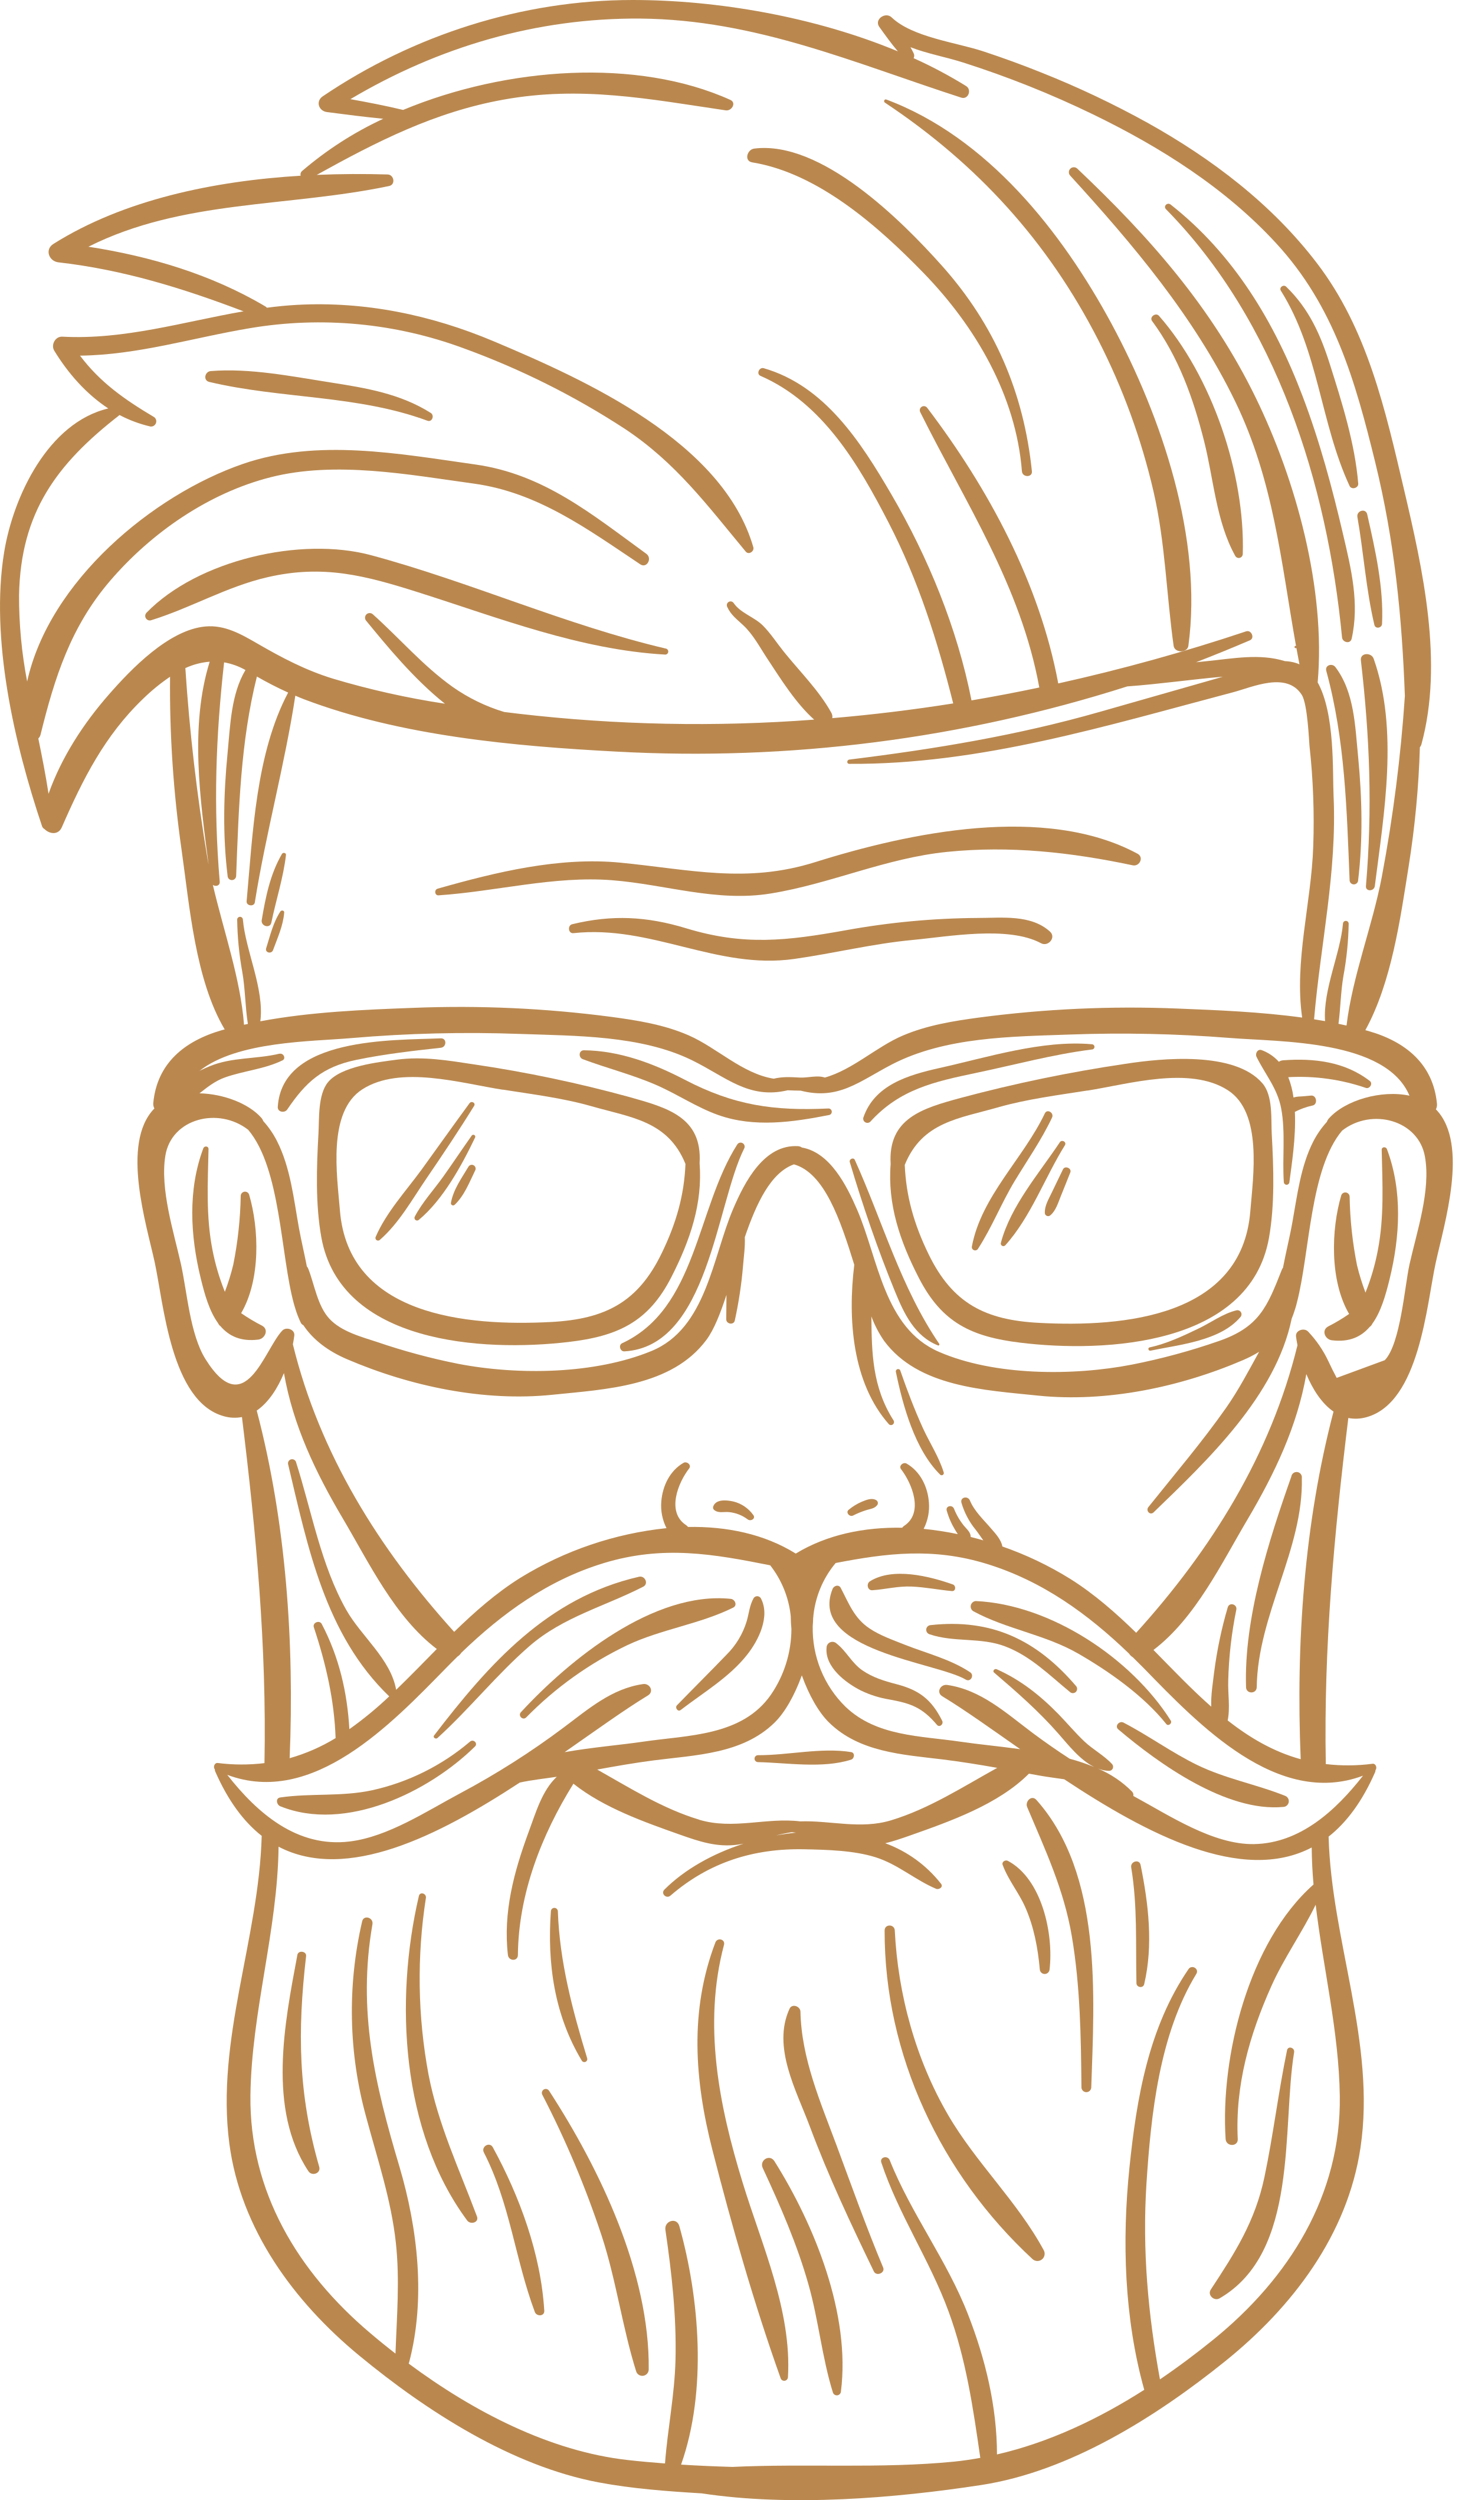 <?xml version="1.0" encoding="UTF-8"?> <svg xmlns="http://www.w3.org/2000/svg" width="59" height="100" viewBox="0 0 59 100" fill="none"> <path d="M15.872 42.384C15.151 42.482 13.637 42.641 13.113 43.294C12.713 43.792 12.771 44.753 12.739 45.331C12.663 46.678 12.614 48.157 12.853 49.487C13.617 53.742 19.311 54.078 22.737 53.676C24.709 53.446 25.933 52.878 26.847 51.095C27.619 49.589 28.107 48.122 27.984 46.523C28.096 44.689 26.701 44.308 25.195 43.884C23.142 43.319 21.056 42.881 18.949 42.571C17.904 42.413 16.929 42.245 15.872 42.384ZM20.111 43.582C21.283 43.767 22.526 43.92 23.663 44.247C25.246 44.7 26.719 44.829 27.419 46.556C27.367 47.806 27.053 48.922 26.468 50.125C25.524 52.077 24.222 52.76 22.048 52.876C18.648 53.055 13.936 52.624 13.597 48.416C13.484 47.018 13.087 44.472 14.495 43.569C16.014 42.594 18.451 43.329 20.111 43.586V43.582Z" fill="#BA884F"></path> <path d="M10.485 53.025C10.194 52.877 9.914 52.709 9.645 52.524C10.429 51.188 10.366 49.15 9.965 47.782C9.953 47.744 9.927 47.711 9.893 47.689C9.859 47.668 9.818 47.659 9.778 47.665C9.738 47.67 9.701 47.69 9.674 47.72C9.647 47.749 9.631 47.788 9.629 47.829C9.613 48.753 9.513 49.675 9.331 50.582C9.242 50.951 9.13 51.313 8.995 51.668L8.983 51.64C8.77 51.109 8.609 50.56 8.5 49.998C8.234 48.646 8.312 47.323 8.341 45.959C8.341 45.832 8.171 45.823 8.132 45.931C7.507 47.598 7.613 49.436 8.032 51.14C8.188 51.782 8.376 52.445 8.724 52.925C8.744 52.973 8.777 53.014 8.82 53.044C9.156 53.438 9.629 53.668 10.336 53.58C10.599 53.543 10.767 53.181 10.485 53.025Z" fill="#BA884F"></path> <path d="M57.456 44.391L57.435 44.372C57.472 44.301 57.487 44.221 57.478 44.142C57.326 42.562 56.228 41.665 54.744 41.24L54.614 41.204C55.663 39.292 56.008 36.771 56.346 34.652C56.597 33.075 56.748 31.483 56.795 29.887C56.825 29.852 56.846 29.811 56.858 29.767C57.745 26.508 56.916 22.79 56.16 19.576C55.41 16.39 54.7 13.172 52.675 10.523C50.874 8.164 48.474 6.346 45.899 4.91C44.539 4.158 43.134 3.491 41.69 2.916C40.909 2.601 40.115 2.312 39.316 2.049C38.236 1.695 36.493 1.488 35.665 0.695C35.419 0.46 34.956 0.776 35.172 1.076C35.419 1.419 35.65 1.744 35.915 2.054C32.592 0.67 28.682 -0.002 25.303 4.9049e-06C20.904 4.9049e-06 16.545 1.393 12.909 3.853C12.613 4.054 12.751 4.443 13.081 4.483C13.831 4.581 14.579 4.677 15.33 4.751C14.159 5.294 13.068 5.996 12.087 6.837C12.059 6.859 12.039 6.889 12.028 6.923C12.018 6.957 12.017 6.993 12.027 7.028C8.557 7.238 4.948 7.986 2.135 9.757C1.782 9.979 1.957 10.447 2.333 10.492C4.939 10.789 7.322 11.533 9.741 12.452C7.327 12.872 4.973 13.598 2.493 13.466C2.209 13.451 2.028 13.794 2.171 14.028C2.732 14.944 3.451 15.759 4.332 16.337C1.924 16.905 0.532 19.857 0.167 22.079C-0.402 25.543 0.58 29.77 1.682 33.046C1.7 33.096 1.735 33.137 1.781 33.161C1.979 33.362 2.332 33.409 2.472 33.09C3.312 31.168 4.183 29.427 5.726 27.947C6.058 27.623 6.418 27.329 6.802 27.068C6.78 29.392 6.936 31.714 7.266 34.014C7.581 36.229 7.811 39.195 8.988 41.174L8.867 41.206C7.383 41.637 6.285 42.523 6.132 44.109C6.123 44.188 6.139 44.268 6.176 44.339C6.17 44.346 6.161 44.351 6.155 44.357C4.838 45.748 5.853 48.95 6.186 50.478C6.545 52.125 6.832 56.058 8.951 56.644C9.187 56.713 9.436 56.724 9.678 56.678C10.246 61.311 10.669 65.838 10.579 70.52C9.959 70.595 9.331 70.594 8.71 70.515C8.577 70.499 8.518 70.681 8.593 70.769C8.591 70.797 8.596 70.824 8.607 70.849C9.124 72.03 9.754 72.868 10.468 73.429C10.357 77.56 8.627 81.579 9.174 85.74C9.624 89.161 11.761 92.065 14.366 94.214C17.061 96.439 20.464 98.634 23.947 99.289C25.293 99.542 26.687 99.645 28.071 99.728C31.617 100.267 35.781 99.926 39.254 99.393C42.797 98.848 46.254 96.658 49.003 94.446C51.69 92.284 53.904 89.385 54.42 85.897C55.042 81.705 53.256 77.624 53.144 73.46C53.858 72.898 54.488 72.062 55.005 70.88C55.015 70.855 55.02 70.828 55.019 70.801C55.094 70.712 55.035 70.529 54.901 70.546C54.281 70.627 53.653 70.632 53.032 70.558C52.944 65.877 53.367 61.351 53.933 56.716C54.175 56.763 54.424 56.751 54.661 56.683C56.784 56.096 57.065 52.174 57.427 50.516C57.756 48.991 58.771 45.78 57.456 44.391ZM4.35 27.785C3.338 28.94 2.46 30.288 1.942 31.749C1.829 31.014 1.685 30.279 1.533 29.539C1.579 29.493 1.611 29.435 1.625 29.372C2.189 27.086 2.832 25.069 4.394 23.243C6.048 21.31 8.346 19.718 10.826 19.088C13.421 18.429 16.341 18.983 18.952 19.343C21.516 19.693 23.511 21.169 25.61 22.571C25.872 22.747 26.102 22.333 25.854 22.151C23.665 20.562 21.749 18.963 19.005 18.577C15.966 18.149 12.694 17.528 9.715 18.556C6.112 19.799 1.97 23.24 1.086 27.259C0.867 26.121 0.758 24.964 0.762 23.805C0.825 20.497 2.266 18.556 4.778 16.604V16.598C5.169 16.804 5.585 16.959 6.015 17.059C6.061 17.065 6.107 17.056 6.146 17.033C6.185 17.01 6.216 16.975 6.234 16.933C6.252 16.891 6.256 16.844 6.245 16.8C6.233 16.756 6.208 16.716 6.173 16.688C4.979 15.979 4.003 15.293 3.201 14.225C5.522 14.197 7.703 13.51 9.997 13.126C12.867 12.642 15.813 12.919 18.542 13.929C20.812 14.754 22.979 15.837 25.001 17.157C27.04 18.511 28.298 20.22 29.83 22.063C29.948 22.207 30.181 22.053 30.133 21.887C28.914 17.668 23.423 15.201 19.758 13.655C17.251 12.598 14.602 12.045 11.875 12.194C11.473 12.216 11.073 12.256 10.675 12.309C10.658 12.288 10.638 12.271 10.615 12.257C8.447 10.972 6.014 10.252 3.536 9.868C7.294 7.979 11.491 8.294 15.566 7.44C15.833 7.383 15.762 6.986 15.505 6.978C14.589 6.951 13.637 6.954 12.67 6.995C15.069 5.664 17.394 4.476 20.14 3.985C23.25 3.424 25.965 3.962 29.032 4.414C29.265 4.449 29.473 4.109 29.21 3.994C25.49 2.315 20.28 2.67 16.125 4.397C15.428 4.23 14.725 4.094 14.016 3.966C17.542 1.873 21.469 0.712 25.612 0.743C30.23 0.782 34.156 2.518 38.45 3.905C38.73 3.995 38.882 3.59 38.645 3.442C37.97 3.025 37.269 2.652 36.545 2.327C36.561 2.296 36.569 2.262 36.569 2.228C36.569 2.193 36.561 2.159 36.545 2.129C36.505 2.045 36.462 1.967 36.419 1.888C37.092 2.149 37.833 2.279 38.526 2.5C40.306 3.068 42.043 3.761 43.724 4.576C46.413 5.881 49.009 7.515 51.047 9.731C53.37 12.25 54.211 15.24 55.007 18.484C55.785 21.655 56.078 24.668 56.195 27.837C56.032 30.265 55.723 32.681 55.272 35.072C54.896 37.05 54.101 39.025 53.861 41.019C53.756 40.995 53.651 40.973 53.539 40.95C53.623 40.32 53.628 39.669 53.737 39.035C53.865 38.343 53.936 37.641 53.947 36.936C53.944 36.908 53.931 36.882 53.91 36.862C53.889 36.843 53.862 36.833 53.833 36.833C53.805 36.833 53.777 36.843 53.756 36.862C53.735 36.882 53.722 36.908 53.719 36.936C53.621 38.127 52.916 39.584 53.002 40.842C52.856 40.817 52.711 40.792 52.563 40.769C52.819 37.771 53.482 34.877 53.343 31.84C53.299 30.87 53.407 28.551 52.707 27.295C53.034 23.558 51.843 19.212 50.227 15.902C48.465 12.287 45.982 9.481 43.089 6.742C43.051 6.707 43.002 6.688 42.95 6.689C42.898 6.69 42.849 6.711 42.813 6.747C42.776 6.783 42.755 6.832 42.754 6.884C42.753 6.936 42.772 6.986 42.807 7.023C45.326 9.782 47.751 12.655 49.398 16.036C50.953 19.23 51.242 22.479 51.841 25.839C51.841 25.839 51.834 25.833 51.827 25.833C51.814 25.833 51.803 25.837 51.794 25.846C51.785 25.855 51.781 25.867 51.781 25.879C51.781 25.891 51.785 25.903 51.794 25.912C51.803 25.92 51.814 25.925 51.827 25.925C51.837 25.925 51.847 25.921 51.855 25.913C51.894 26.133 51.936 26.352 51.978 26.573C51.931 26.55 51.882 26.532 51.832 26.516C51.691 26.473 51.545 26.449 51.397 26.444C50.376 26.129 49.333 26.339 48.201 26.452L47.843 26.488C48.567 26.208 49.285 25.915 49.997 25.61C50.201 25.522 50.056 25.182 49.846 25.252C47.379 26.077 44.87 26.772 42.33 27.336C41.582 23.327 39.539 19.54 37.09 16.314C37.066 16.28 37.031 16.257 36.99 16.248C36.95 16.239 36.908 16.246 36.872 16.267C36.837 16.288 36.81 16.321 36.798 16.361C36.786 16.4 36.789 16.443 36.807 16.48C38.626 20.131 40.83 23.427 41.572 27.498C40.672 27.688 39.768 27.86 38.86 28.014C38.289 25.125 37.127 22.292 35.647 19.76C34.427 17.672 32.99 15.431 30.549 14.727C30.371 14.676 30.241 14.956 30.419 15.033C32.91 16.118 34.342 18.577 35.54 20.897C36.737 23.217 37.495 25.621 38.128 28.135C36.524 28.389 34.912 28.586 33.292 28.724C33.305 28.646 33.289 28.567 33.248 28.499C32.758 27.614 31.978 26.846 31.345 26.057C31.073 25.717 30.827 25.336 30.522 25.027C30.178 24.678 29.62 24.526 29.346 24.119C29.324 24.088 29.292 24.066 29.255 24.058C29.218 24.05 29.179 24.056 29.147 24.075C29.114 24.094 29.09 24.125 29.079 24.161C29.068 24.197 29.071 24.236 29.087 24.27C29.238 24.605 29.475 24.766 29.735 25.013C30.135 25.39 30.393 25.892 30.696 26.349C31.233 27.162 31.826 28.121 32.566 28.783C28.614 29.083 24.642 29.002 20.705 28.543L20.166 28.477C19.432 28.256 18.739 27.919 18.112 27.479C16.929 26.639 15.985 25.53 14.912 24.569C14.876 24.537 14.83 24.52 14.782 24.521C14.735 24.522 14.689 24.542 14.655 24.575C14.622 24.609 14.602 24.654 14.601 24.702C14.6 24.75 14.617 24.796 14.649 24.831C15.455 25.811 16.546 27.152 17.798 28.147C16.282 27.917 14.783 27.582 13.314 27.143C12.215 26.804 11.283 26.312 10.299 25.743C9.652 25.369 8.992 24.985 8.211 25.058C6.753 25.192 5.246 26.759 4.35 27.785ZM8.348 34.608C8.333 34.528 8.317 34.448 8.304 34.37C7.879 31.837 7.582 29.284 7.414 26.722C7.721 26.58 8.051 26.493 8.388 26.466C7.588 29.03 8.001 31.967 8.348 34.616V34.608ZM8.516 35.396C8.626 35.471 8.803 35.431 8.789 35.263C8.533 32.243 8.63 29.483 8.964 26.492C9.264 26.545 9.553 26.649 9.818 26.799C9.243 27.769 9.212 28.995 9.104 30.109C8.944 31.752 8.904 33.389 9.104 35.03C9.104 35.075 9.122 35.119 9.154 35.151C9.186 35.183 9.229 35.201 9.275 35.201C9.32 35.201 9.364 35.183 9.396 35.151C9.428 35.119 9.446 35.075 9.446 35.03C9.551 32.335 9.621 29.677 10.276 27.06C10.682 27.294 11.099 27.508 11.526 27.701C10.232 30.14 10.11 33.357 9.865 36.048C9.848 36.234 10.164 36.279 10.193 36.092C10.635 33.323 11.393 30.581 11.813 27.825C11.929 27.874 12.045 27.925 12.164 27.97C16.039 29.439 20.548 29.845 24.661 30.062C31.573 30.44 38.496 29.557 45.092 27.454C46.361 27.363 47.639 27.177 48.912 27.066L48.785 27.105C47.191 27.56 45.598 28.015 44.005 28.469C40.704 29.414 37.377 29.962 33.973 30.381C33.868 30.395 33.859 30.552 33.973 30.552C39.221 30.586 44.289 29.016 49.322 27.689C50.09 27.487 51.468 26.842 52.072 27.794C52.306 28.162 52.362 29.675 52.379 29.826C52.527 31.166 52.577 32.516 52.529 33.864C52.452 36.131 51.764 38.444 52.086 40.7C50.414 40.471 48.689 40.402 47.071 40.338C44.429 40.232 41.782 40.353 39.161 40.699C38.122 40.839 37.082 41.007 36.112 41.42C35.052 41.872 34.111 42.785 32.994 43.1C32.692 42.995 32.316 43.116 31.997 43.1C31.61 43.078 31.293 43.062 30.948 43.145C29.697 42.944 28.691 41.915 27.553 41.414C26.57 40.983 25.507 40.814 24.451 40.672C21.83 40.327 19.184 40.206 16.543 40.311C14.567 40.385 12.42 40.47 10.413 40.849C10.581 39.554 9.818 38.015 9.715 36.773C9.712 36.745 9.699 36.719 9.678 36.7C9.657 36.681 9.629 36.67 9.601 36.67C9.572 36.67 9.545 36.681 9.524 36.7C9.503 36.719 9.489 36.745 9.487 36.773C9.497 37.478 9.565 38.18 9.691 38.873C9.812 39.561 9.806 40.271 9.915 40.954L9.761 40.988C9.619 39.147 8.947 37.246 8.516 35.401V35.396ZM11.181 42.144C10.244 42.37 9.292 42.274 8.384 42.648C8.26 42.7 8.123 42.761 7.983 42.829C9.496 41.639 12.452 41.661 14.064 41.52C16.301 41.328 18.547 41.273 20.79 41.354C23.021 41.434 25.632 41.405 27.675 42.404C29.049 43.076 29.939 43.978 31.51 43.608C31.684 43.616 31.858 43.622 32.027 43.623C33.543 44.011 34.364 43.256 35.678 42.573C37.818 41.467 40.454 41.463 42.816 41.378C44.941 41.301 47.069 41.347 49.189 41.515C51.224 41.678 55.433 41.577 56.379 43.824C55.248 43.583 53.805 44.008 53.158 44.732C53.12 44.772 53.092 44.82 53.075 44.872C52.86 45.108 52.677 45.372 52.531 45.656C52.029 46.642 51.894 47.785 51.7 48.859C51.595 49.462 51.437 50.082 51.319 50.707C51.302 50.728 51.288 50.751 51.277 50.776C50.689 52.271 50.37 53.078 48.757 53.637C47.62 54.033 46.456 54.349 45.275 54.581C42.935 55.036 39.775 55.039 37.548 54.066C35.355 53.109 35.134 50.347 34.283 48.38C33.864 47.409 33.196 46.094 32.079 45.899C32.031 45.865 31.973 45.846 31.914 45.843C30.563 45.769 29.791 47.268 29.328 48.349C28.497 50.288 28.257 53.131 26.063 54.035C23.788 54.973 20.716 55.008 18.337 54.551C17.234 54.332 16.147 54.04 15.083 53.676C14.445 53.467 13.645 53.257 13.171 52.741C12.698 52.226 12.574 51.362 12.331 50.747C12.318 50.713 12.298 50.682 12.274 50.654C12.174 50.14 12.052 49.629 11.959 49.125C11.749 47.959 11.62 46.697 11.074 45.627C10.928 45.342 10.746 45.078 10.531 44.841C10.513 44.79 10.484 44.742 10.447 44.702C9.94 44.135 8.937 43.752 7.98 43.73C8.295 43.482 8.61 43.231 8.999 43.094C9.758 42.826 10.565 42.767 11.295 42.414C11.453 42.345 11.341 42.109 11.181 42.148V42.144ZM10.27 56.419C10.745 56.092 11.11 55.521 11.358 54.919C11.723 57.004 12.611 58.871 13.711 60.732C14.76 62.502 15.786 64.675 17.472 65.955C16.927 66.507 16.392 67.062 15.846 67.587C15.628 66.355 14.457 65.46 13.851 64.392C12.835 62.597 12.46 60.416 11.836 58.465C11.82 58.428 11.792 58.398 11.756 58.381C11.72 58.364 11.679 58.36 11.64 58.371C11.602 58.381 11.569 58.406 11.547 58.439C11.525 58.472 11.516 58.513 11.521 58.552C12.312 61.877 13.003 65.385 15.569 67.85C15.069 68.325 14.537 68.763 13.975 69.162C13.89 67.693 13.565 66.279 12.87 64.956C12.779 64.783 12.488 64.902 12.555 65.091C13.034 66.535 13.373 67.997 13.424 69.52C12.851 69.87 12.232 70.14 11.586 70.323C11.775 65.717 11.448 60.895 10.27 56.422V56.419ZM9.094 70.99C12.51 72.272 15.664 68.941 17.842 66.717C17.994 66.56 18.148 66.408 18.302 66.256C18.363 66.219 18.414 66.168 18.451 66.107C20.096 64.522 21.915 63.201 24.145 62.521C26.528 61.795 28.534 62.156 30.808 62.608C31.268 63.195 31.553 63.901 31.63 64.642C31.63 64.812 31.64 64.985 31.657 65.159C31.653 66.094 31.369 67.006 30.841 67.778C29.687 69.448 27.519 69.397 25.734 69.661C24.837 69.793 23.704 69.885 22.585 70.081C23.844 69.205 24.983 68.38 25.917 67.814C26.176 67.657 25.992 67.32 25.725 67.358C24.466 67.538 23.536 68.357 22.542 69.099C21.235 70.079 19.855 70.956 18.413 71.724C17.066 72.441 15.52 73.468 13.99 73.654C11.893 73.912 10.301 72.532 9.094 70.993V70.99ZM27.968 72.782C26.511 72.344 25.211 71.522 23.889 70.777C24.641 70.64 25.393 70.508 26.154 70.41C27.833 70.194 29.701 70.156 30.982 68.9C31.396 68.496 31.787 67.804 32.073 67.01C32.358 67.805 32.751 68.497 33.166 68.9C34.374 70.082 36.098 70.178 37.685 70.37C38.426 70.461 39.155 70.579 39.89 70.709C38.508 71.473 37.16 72.349 35.641 72.808C34.417 73.178 33.226 72.808 32.009 72.85C30.648 72.685 29.33 73.193 27.968 72.785V72.782ZM31.852 73.3C31.582 73.327 31.314 73.364 31.047 73.412C31.255 73.358 31.465 73.314 31.677 73.282C31.732 73.29 31.79 73.296 31.849 73.303L31.852 73.3ZM53.592 83.836C53.65 87.796 51.561 91.113 48.561 93.556C47.871 94.116 47.148 94.659 46.398 95.169C45.924 92.565 45.688 90.013 45.858 87.347C46.037 84.573 46.374 81.371 47.853 78.95C47.978 78.74 47.666 78.567 47.538 78.763C45.942 81.098 45.465 83.917 45.179 86.687C44.876 89.626 44.969 92.721 45.77 95.586C43.945 96.751 41.962 97.692 39.879 98.171C39.879 96.265 39.414 94.347 38.725 92.582C37.885 90.412 36.45 88.557 35.589 86.401C35.507 86.198 35.18 86.276 35.252 86.494C35.943 88.576 37.19 90.397 37.944 92.456C38.644 94.365 38.925 96.317 39.212 98.308C38.86 98.371 38.506 98.425 38.15 98.46C35.211 98.748 32.234 98.53 29.296 98.67C28.612 98.65 27.932 98.621 27.243 98.578C28.284 95.638 27.989 91.942 27.172 89.034C27.067 88.668 26.563 88.83 26.616 89.188C26.869 90.921 27.062 92.63 27.02 94.383C26.987 95.781 26.705 97.147 26.6 98.532C26.107 98.495 25.615 98.451 25.122 98.396C21.998 98.05 18.929 96.453 16.348 94.538C16.353 94.525 16.358 94.512 16.362 94.499C17.033 91.963 16.714 89.145 15.975 86.652C14.993 83.351 14.295 80.432 14.898 76.963C14.944 76.696 14.549 76.576 14.486 76.849C13.886 79.435 13.943 82.129 14.65 84.687C15.099 86.367 15.645 87.967 15.835 89.71C15.996 91.193 15.872 92.656 15.819 94.137C15.473 93.869 15.136 93.596 14.812 93.32C11.926 90.879 9.97 87.667 10.017 83.804C10.062 80.445 11.103 77.222 11.143 73.863C13.865 75.287 17.535 73.429 20.792 71.297C21.277 71.192 21.776 71.141 22.271 71.066C21.682 71.618 21.431 72.502 21.147 73.27C20.56 74.862 20.119 76.489 20.317 78.195C20.346 78.443 20.714 78.458 20.716 78.195C20.738 75.754 21.661 73.391 22.937 71.343C24.154 72.312 25.808 72.889 27.217 73.388C27.975 73.656 28.686 73.894 29.506 73.782C29.586 73.77 29.665 73.758 29.742 73.743C28.499 74.144 27.375 74.779 26.577 75.578C26.418 75.736 26.653 75.963 26.818 75.82C28.362 74.486 30.139 73.925 32.171 73.966C33.089 73.985 34.154 74.011 35.028 74.287C35.919 74.569 36.594 75.186 37.442 75.546C37.556 75.596 37.743 75.478 37.642 75.347C37.064 74.609 36.291 74.047 35.411 73.725C35.739 73.644 36.064 73.534 36.393 73.418C37.996 72.851 39.926 72.177 41.157 70.942L41.625 71.026C41.94 71.08 42.255 71.121 42.569 71.166C45.889 73.364 49.677 75.354 52.468 73.895C52.473 74.392 52.497 74.887 52.541 75.379C52.541 75.379 52.533 75.379 52.529 75.386C49.953 77.673 48.81 82.251 49.025 85.558C49.045 85.867 49.525 85.873 49.51 85.558C49.405 83.406 49.981 81.388 50.855 79.438C51.361 78.308 52.089 77.291 52.627 76.184C52.929 78.74 53.556 81.251 53.592 83.836ZM54.515 71.03C53.436 72.408 52.01 73.726 50.162 73.759C48.521 73.788 46.758 72.604 45.333 71.834C45.339 71.803 45.338 71.772 45.33 71.742C45.321 71.712 45.306 71.684 45.285 71.662C44.895 71.268 44.431 70.955 43.92 70.74C44.063 70.795 44.215 70.825 44.368 70.83C44.399 70.829 44.429 70.819 44.455 70.802C44.481 70.784 44.501 70.759 44.513 70.73C44.525 70.701 44.528 70.669 44.522 70.638C44.517 70.608 44.502 70.579 44.481 70.556C44.153 70.204 43.72 69.981 43.368 69.647C43.017 69.314 42.688 68.922 42.343 68.565C41.608 67.814 40.828 67.193 39.869 66.765C39.788 66.728 39.685 66.83 39.764 66.899C40.667 67.672 41.548 68.442 42.333 69.338C42.728 69.787 43.191 70.387 43.764 70.674C43.446 70.544 43.119 70.434 42.787 70.345C42.284 70.019 41.792 69.675 41.309 69.316C40.245 68.519 39.238 67.586 37.886 67.393C37.621 67.355 37.434 67.691 37.694 67.848C38.575 68.381 39.639 69.144 40.808 69.962C39.953 69.844 39.12 69.767 38.424 69.664C36.809 69.426 35.065 69.454 33.823 68.268C33.394 67.849 33.057 67.346 32.831 66.791C32.605 66.235 32.495 65.64 32.509 65.04C32.518 64.935 32.523 64.83 32.526 64.725C32.59 63.913 32.904 63.141 33.426 62.516C35.449 62.127 37.31 61.886 39.467 62.55C41.699 63.236 43.515 64.554 45.161 66.139C45.2 66.2 45.253 66.25 45.314 66.287C45.469 66.439 45.622 66.591 45.774 66.746C47.947 68.975 51.098 72.3 54.515 71.025V71.03ZM52.028 70.364C50.935 70.063 49.988 69.504 49.107 68.813C49.212 68.31 49.113 67.754 49.129 67.233C49.152 66.276 49.26 65.324 49.452 64.386C49.498 64.164 49.172 64.071 49.109 64.292C48.859 65.142 48.678 66.01 48.565 66.889C48.517 67.302 48.432 67.798 48.449 68.262C47.657 67.563 46.907 66.775 46.139 65.994C47.819 64.716 48.859 62.531 49.902 60.772C50.998 58.915 51.888 57.044 52.253 54.96C52.504 55.563 52.866 56.133 53.341 56.46C52.167 60.929 51.834 65.75 52.028 70.359V70.364ZM56.377 50.589C56.188 51.441 56.019 53.755 55.391 54.404L53.468 55.112C53.352 54.896 53.242 54.676 53.139 54.453C52.933 54.013 52.657 53.609 52.322 53.257C52.167 53.095 51.81 53.206 51.841 53.455C51.855 53.565 51.875 53.683 51.899 53.806C50.825 58.191 48.448 61.993 45.447 65.307C44.63 64.51 43.767 63.752 42.803 63.147C41.95 62.618 41.043 62.185 40.095 61.856C40.047 61.583 39.824 61.345 39.647 61.14C39.343 60.783 38.98 60.454 38.795 60.014C38.711 59.814 38.396 59.883 38.458 60.107C38.574 60.503 38.769 60.872 39.031 61.191C39.122 61.306 39.223 61.46 39.333 61.611C39.167 61.563 38.998 61.517 38.827 61.474C38.835 61.289 38.665 61.159 38.552 61.019C38.388 60.814 38.256 60.587 38.159 60.343C38.089 60.17 37.813 60.233 37.87 60.423C37.947 60.694 38.06 60.953 38.206 61.194C38.239 61.246 38.274 61.299 38.311 61.361C37.86 61.267 37.405 61.197 36.946 61.151C37.114 60.823 37.187 60.454 37.156 60.087C37.108 59.465 36.815 58.857 36.265 58.54C36.134 58.464 35.936 58.628 36.042 58.764C36.479 59.332 36.96 60.504 36.167 61.029C36.137 61.05 36.109 61.076 36.087 61.105C34.565 61.078 33.081 61.379 31.83 62.139C30.571 61.355 29.064 61.046 27.52 61.074C27.498 61.044 27.471 61.018 27.439 60.998C26.648 60.473 27.125 59.301 27.567 58.733C27.671 58.596 27.473 58.434 27.342 58.509C26.793 58.824 26.502 59.434 26.452 60.056C26.421 60.424 26.493 60.793 26.66 61.122C24.585 61.337 22.587 62.017 20.811 63.11C19.843 63.716 18.984 64.475 18.167 65.27C15.165 61.954 12.789 58.154 11.715 53.77C11.739 53.647 11.758 53.528 11.772 53.419C11.803 53.17 11.448 53.057 11.292 53.22C10.567 53.978 9.807 56.894 8.223 54.367C7.599 53.375 7.488 51.693 7.236 50.553C6.945 49.258 6.397 47.555 6.614 46.226C6.855 44.734 8.734 44.261 9.927 45.188C11.239 46.739 11.216 50.185 11.758 52.158C11.772 52.208 11.788 52.263 11.803 52.308C11.862 52.51 11.937 52.707 12.028 52.897C12.038 52.92 12.052 52.942 12.07 52.96C12.088 52.978 12.109 52.992 12.133 53.002C12.519 53.584 13.121 54.041 13.885 54.366C16.413 55.449 19.352 56.07 22.096 55.787C24.233 55.567 26.863 55.456 28.249 53.601C28.564 53.181 28.814 52.533 29.059 51.791L29.05 52.769C29.05 52.962 29.351 53.012 29.392 52.816C29.548 52.102 29.658 51.378 29.72 50.65C29.748 50.281 29.811 49.871 29.792 49.484C30.259 48.119 30.833 46.901 31.757 46.571C32.981 46.916 33.614 48.792 34.171 50.588C33.906 52.752 34.087 55.304 35.557 56.967C35.578 56.987 35.605 56.998 35.634 56.999C35.663 57.001 35.691 56.992 35.714 56.974C35.737 56.956 35.752 56.931 35.758 56.903C35.764 56.875 35.76 56.846 35.747 56.82C34.881 55.47 34.87 54.076 34.855 52.654C34.984 53 35.154 53.328 35.364 53.631C36.736 55.485 39.389 55.597 41.516 55.82C44.254 56.102 47.203 55.483 49.725 54.399C49.946 54.304 50.16 54.194 50.364 54.069C49.945 54.829 49.538 55.606 49.039 56.317C48.08 57.682 46.978 58.974 45.936 60.278C45.818 60.425 46.006 60.626 46.146 60.488C48.302 58.404 51.031 55.827 51.667 52.743C51.712 52.638 51.754 52.514 51.794 52.389C51.827 52.292 51.855 52.193 51.878 52.093C52.395 50.106 52.395 46.748 53.686 45.22C54.875 44.295 56.739 44.8 56.997 46.259C57.239 47.605 56.674 49.256 56.377 50.584V50.589Z" fill="#BA884F"></path> <path d="M35.626 46.56C35.499 48.155 35.987 49.631 36.763 51.13C37.678 52.9 38.85 53.465 40.816 53.704C44.252 54.124 49.989 53.796 50.757 49.523C50.996 48.19 50.945 46.711 50.87 45.366C50.838 44.764 50.926 43.828 50.497 43.329C49.381 42.031 46.47 42.326 45.005 42.552C42.784 42.88 40.583 43.336 38.414 43.917C36.904 44.33 35.513 44.725 35.626 46.56ZM43.499 43.621C45.157 43.357 47.598 42.63 49.114 43.606C50.509 44.502 50.126 47.044 50.012 48.453C49.673 52.66 44.973 53.092 41.561 52.911C39.415 52.798 38.104 52.142 37.142 50.162C36.556 48.959 36.243 47.842 36.19 46.593C36.891 44.869 38.362 44.739 39.945 44.284C41.086 43.959 42.33 43.802 43.499 43.617V43.621Z" fill="#BA884F"></path> <path d="M55.268 45.991C55.298 47.355 55.373 48.677 55.109 50.03C55.002 50.591 54.841 51.141 54.63 51.672C54.63 51.681 54.623 51.689 54.619 51.7C54.485 51.345 54.372 50.982 54.282 50.614C54.1 49.706 54.001 48.784 53.985 47.859C53.983 47.819 53.967 47.78 53.94 47.751C53.913 47.721 53.876 47.701 53.836 47.696C53.796 47.691 53.755 47.699 53.721 47.721C53.687 47.743 53.661 47.776 53.649 47.814C53.247 49.178 53.184 51.219 53.964 52.555C53.696 52.741 53.415 52.908 53.124 53.056C52.843 53.212 53.005 53.574 53.273 53.607C53.977 53.694 54.45 53.465 54.787 53.073C54.833 53.041 54.87 52.997 54.892 52.946C55.237 52.471 55.424 51.811 55.581 51.172C56.001 49.466 56.106 47.629 55.477 45.962C55.438 45.855 55.266 45.862 55.268 45.991Z" fill="#BA884F"></path> <path d="M34.045 70.381C34.179 70.338 34.208 70.105 34.045 70.079C32.854 69.886 31.526 70.208 30.32 70.203C30.283 70.203 30.248 70.217 30.222 70.243C30.196 70.269 30.181 70.305 30.181 70.341C30.181 70.378 30.196 70.413 30.222 70.439C30.248 70.465 30.283 70.48 30.32 70.48C31.495 70.506 32.908 70.744 34.045 70.381Z" fill="#BA884F"></path> <path d="M39.117 49.953C39.676 49.094 40.055 48.12 40.587 47.239C41.096 46.399 41.659 45.594 42.081 44.702C42.173 44.509 41.885 44.337 41.793 44.533C40.935 46.336 39.256 47.842 38.876 49.852C38.869 49.882 38.873 49.914 38.888 49.941C38.902 49.969 38.925 49.99 38.954 50.002C38.983 50.015 39.015 50.016 39.044 50.007C39.074 49.998 39.1 49.979 39.117 49.953V49.953Z" fill="#BA884F"></path> <path d="M40.217 49.803C41.236 48.669 41.792 47.098 42.596 45.807C42.676 45.678 42.475 45.563 42.392 45.688C41.563 46.933 40.43 48.23 40.038 49.699C40.029 49.723 40.028 49.748 40.037 49.772C40.045 49.796 40.062 49.815 40.083 49.828C40.105 49.84 40.13 49.845 40.155 49.84C40.179 49.836 40.202 49.823 40.217 49.803Z" fill="#BA884F"></path> <path d="M42.519 46.771C42.369 47.086 42.217 47.391 42.069 47.703C41.95 47.954 41.781 48.228 41.793 48.513C41.793 48.539 41.801 48.564 41.816 48.585C41.831 48.606 41.851 48.623 41.875 48.633C41.898 48.642 41.925 48.645 41.95 48.641C41.975 48.636 41.998 48.624 42.017 48.606C42.234 48.424 42.323 48.112 42.428 47.854C42.557 47.539 42.684 47.215 42.812 46.895C42.88 46.727 42.598 46.608 42.519 46.771Z" fill="#BA884F"></path> <path d="M15.187 49.598C15.958 48.931 16.49 47.968 17.061 47.132C17.713 46.176 18.356 45.216 18.965 44.232C19.038 44.114 18.86 44.016 18.78 44.127C18.133 45.007 17.504 45.898 16.863 46.782C16.233 47.644 15.447 48.494 15.025 49.476C15.016 49.497 15.015 49.521 15.021 49.543C15.027 49.566 15.04 49.585 15.059 49.599C15.077 49.613 15.1 49.621 15.123 49.621C15.146 49.62 15.168 49.613 15.187 49.598V49.598Z" fill="#BA884F"></path> <path d="M18.869 45.42C18.486 45.961 18.119 46.513 17.735 47.054C17.351 47.595 16.889 48.089 16.589 48.666C16.578 48.688 16.575 48.713 16.581 48.736C16.586 48.76 16.6 48.781 16.619 48.796C16.638 48.811 16.662 48.818 16.686 48.818C16.71 48.817 16.733 48.808 16.752 48.792C17.718 47.992 18.47 46.613 19.004 45.498C19.012 45.481 19.014 45.461 19.008 45.442C19.002 45.423 18.989 45.408 18.972 45.398C18.955 45.388 18.935 45.385 18.916 45.389C18.897 45.393 18.88 45.404 18.869 45.42V45.42Z" fill="#BA884F"></path> <path d="M18.739 46.663C18.465 47.124 18.138 47.568 18.039 48.102C18.034 48.12 18.035 48.141 18.043 48.159C18.05 48.177 18.063 48.192 18.08 48.202C18.097 48.211 18.117 48.215 18.136 48.213C18.156 48.21 18.174 48.201 18.188 48.188C18.578 47.813 18.77 47.3 19.003 46.823C19.024 46.788 19.031 46.746 19.021 46.706C19.011 46.666 18.986 46.632 18.951 46.611C18.916 46.59 18.874 46.584 18.834 46.593C18.794 46.603 18.76 46.629 18.739 46.663V46.663Z" fill="#BA884F"></path> <path d="M39.102 36.716C37.333 36.727 35.569 36.892 33.829 37.208C31.48 37.628 29.766 37.838 27.433 37.125C25.865 36.65 24.477 36.58 22.887 36.967C22.693 37.014 22.729 37.346 22.935 37.324C26.056 36.983 28.671 38.793 31.765 38.356C33.356 38.131 34.9 37.746 36.505 37.596C37.93 37.462 40.332 37.019 41.642 37.727C41.927 37.88 42.258 37.496 42 37.262C41.234 36.567 40.077 36.716 39.102 36.716Z" fill="#BA884F"></path> <path d="M17.541 35.811C19.85 35.656 22.171 35.024 24.488 35.207C26.633 35.376 28.66 36.09 30.831 35.737C33.238 35.346 35.425 34.321 37.886 34.073C40.405 33.818 42.841 34.089 45.309 34.61C45.578 34.667 45.769 34.295 45.504 34.148C41.804 32.154 36.38 33.297 32.607 34.483C29.847 35.35 27.603 34.776 24.817 34.504C22.365 34.266 19.848 34.88 17.505 35.545C17.362 35.585 17.384 35.821 17.541 35.811Z" fill="#BA884F"></path> <path d="M10.854 36.901C11.04 35.997 11.334 35.109 11.439 34.197C11.45 34.108 11.319 34.085 11.279 34.154C10.807 34.961 10.623 35.888 10.469 36.8C10.427 37.043 10.802 37.156 10.854 36.901Z" fill="#BA884F"></path> <path d="M11.215 36.457C10.923 36.901 10.806 37.425 10.647 37.927C10.591 38.104 10.857 38.173 10.922 38.002C11.103 37.507 11.327 37.026 11.368 36.496C11.374 36.412 11.257 36.394 11.215 36.457Z" fill="#BA884F"></path> <path d="M54.435 26.411C54.792 29.5 54.901 32.328 54.638 35.438C54.618 35.67 54.965 35.66 54.993 35.438C55.36 32.532 55.95 29.184 54.946 26.345C54.855 26.086 54.399 26.1 54.435 26.411Z" fill="#BA884F"></path> <path d="M53.416 26.682C53.288 26.513 52.988 26.601 53.052 26.836C53.803 29.586 53.871 32.373 53.984 35.202C53.984 35.248 54.002 35.291 54.034 35.323C54.066 35.355 54.11 35.373 54.155 35.373C54.2 35.373 54.244 35.355 54.276 35.323C54.308 35.291 54.326 35.248 54.326 35.202C54.521 33.562 54.483 31.923 54.326 30.28C54.204 29.053 54.18 27.689 53.416 26.682Z" fill="#BA884F"></path> <path d="M23.487 82.326C22.899 80.394 22.384 78.47 22.314 76.438C22.311 76.403 22.295 76.371 22.269 76.347C22.243 76.323 22.21 76.31 22.175 76.31C22.14 76.31 22.106 76.323 22.08 76.347C22.055 76.371 22.039 76.403 22.036 76.438C21.884 78.537 22.176 80.596 23.272 82.421C23.287 82.445 23.31 82.464 23.338 82.472C23.365 82.481 23.395 82.479 23.421 82.468C23.447 82.456 23.468 82.435 23.48 82.409C23.493 82.384 23.495 82.354 23.487 82.326Z" fill="#BA884F"></path> <path d="M28.96 77.788C29.019 77.562 28.696 77.482 28.615 77.693C27.576 80.422 27.783 83.2 28.495 85.986C29.27 89.021 30.174 92.179 31.224 95.118C31.234 95.152 31.256 95.182 31.286 95.201C31.316 95.221 31.352 95.228 31.388 95.224C31.423 95.219 31.456 95.202 31.48 95.175C31.503 95.148 31.517 95.114 31.518 95.078C31.673 92.422 30.468 89.791 29.706 87.3C28.759 84.215 28.113 80.979 28.96 77.788Z" fill="#BA884F"></path> <path d="M30.51 86.716C31.214 88.231 31.882 89.76 32.338 91.369C32.743 92.794 32.878 94.285 33.316 95.694C33.328 95.731 33.352 95.762 33.385 95.782C33.417 95.803 33.456 95.811 33.494 95.806C33.532 95.801 33.568 95.783 33.594 95.754C33.62 95.726 33.635 95.689 33.637 95.651C34.029 92.576 32.587 89.004 30.977 86.442C30.789 86.143 30.364 86.403 30.51 86.716Z" fill="#BA884F"></path> <path d="M32.018 80.464C32.018 80.248 31.682 80.122 31.581 80.346C30.879 81.877 31.85 83.6 32.399 85.069C33.142 87.056 34.031 88.944 34.954 90.851C35.059 91.061 35.415 90.909 35.326 90.695C34.652 89.085 34.066 87.433 33.458 85.797C32.817 84.073 32.056 82.326 32.018 80.464Z" fill="#BA884F"></path> <path d="M17.141 82.976C16.706 80.645 16.671 78.256 17.036 75.913C17.064 75.732 16.798 75.648 16.755 75.835C15.781 80.009 16.042 85.242 18.687 88.814C18.819 88.992 19.17 88.897 19.078 88.651C18.367 86.752 17.527 84.983 17.141 82.976Z" fill="#BA884F"></path> <path d="M19.355 86.094C20.405 88.139 20.601 90.351 21.393 92.473C21.465 92.662 21.786 92.653 21.771 92.421C21.635 90.164 20.791 87.857 19.712 85.885C19.584 85.651 19.233 85.858 19.355 86.094Z" fill="#BA884F"></path> <path d="M21.689 83.778C22.631 85.597 23.426 87.487 24.069 89.432C24.65 91.208 24.889 93.068 25.445 94.843C25.462 94.902 25.5 94.953 25.552 94.986C25.603 95.019 25.665 95.033 25.726 95.025C25.787 95.017 25.843 94.987 25.884 94.941C25.925 94.895 25.948 94.836 25.949 94.775C25.992 90.93 24.009 86.775 21.96 83.62C21.937 83.587 21.903 83.565 21.865 83.556C21.826 83.548 21.786 83.554 21.752 83.574C21.718 83.594 21.692 83.626 21.681 83.664C21.669 83.702 21.672 83.742 21.689 83.778V83.778Z" fill="#BA884F"></path> <path d="M12.244 78.238C12.267 78.04 11.929 77.994 11.895 78.191C11.385 80.911 10.692 84.369 12.338 86.845C12.48 87.055 12.845 86.93 12.768 86.664C11.927 83.741 11.896 81.257 12.244 78.238Z" fill="#BA884F"></path> <path d="M37.925 84.595C36.631 82.377 35.917 79.771 35.791 77.212C35.779 76.952 35.386 76.949 35.385 77.212C35.372 82.19 37.636 86.966 41.297 90.354C41.347 90.402 41.413 90.43 41.482 90.434C41.551 90.437 41.619 90.416 41.673 90.374C41.728 90.332 41.766 90.271 41.78 90.204C41.794 90.136 41.784 90.065 41.751 90.005C40.701 88.061 39.039 86.51 37.925 84.595Z" fill="#BA884F"></path> <path d="M41.087 72.279C41.814 74 42.557 75.58 42.872 77.439C43.21 79.433 43.24 81.48 43.258 83.499C43.262 83.548 43.284 83.594 43.32 83.628C43.356 83.662 43.404 83.681 43.454 83.681C43.503 83.681 43.551 83.662 43.587 83.628C43.624 83.594 43.646 83.548 43.65 83.499C43.771 79.825 44.104 74.966 41.458 71.994C41.264 71.775 40.993 72.054 41.087 72.279Z" fill="#BA884F"></path> <path d="M40.316 74.43C40.211 74.376 40.061 74.468 40.106 74.59C40.327 75.193 40.75 75.695 41.01 76.282C41.355 77.062 41.515 77.912 41.591 78.757C41.591 78.81 41.612 78.859 41.649 78.896C41.685 78.933 41.735 78.954 41.788 78.954C41.84 78.954 41.889 78.933 41.926 78.896C41.963 78.859 41.984 78.81 41.984 78.757C42.145 77.356 41.684 75.158 40.316 74.43Z" fill="#BA884F"></path> <path d="M45.248 74.692C45.505 76.246 45.423 77.758 45.458 79.321C45.458 79.494 45.725 79.54 45.767 79.363C46.136 77.801 45.939 76.145 45.623 74.589C45.569 74.344 45.208 74.452 45.248 74.692Z" fill="#BA884F"></path> <path d="M51.653 59.059C50.746 61.63 49.751 64.736 49.842 67.486C49.85 67.76 50.261 67.762 50.269 67.486C50.307 64.577 52.143 61.961 52.073 59.116C52.081 59.06 52.066 59.004 52.032 58.959C51.998 58.914 51.947 58.885 51.892 58.878C51.836 58.87 51.78 58.885 51.735 58.919C51.69 58.953 51.661 59.004 51.653 59.059V59.059Z" fill="#BA884F"></path> <path d="M51.482 82.004C51.133 83.684 50.931 85.396 50.578 87.075C50.205 88.85 49.406 90.094 48.431 91.577C48.286 91.797 48.567 92.052 48.782 91.928C51.969 90.081 51.269 85.105 51.765 82.082C51.794 81.9 51.521 81.817 51.482 82.004Z" fill="#BA884F"></path> <path d="M29.326 60.054C29.069 59.998 28.627 59.949 28.526 60.264C28.52 60.285 28.519 60.308 28.525 60.329C28.53 60.351 28.542 60.37 28.558 60.386C28.726 60.539 28.953 60.458 29.159 60.48C29.432 60.506 29.692 60.608 29.91 60.773C30.024 60.862 30.24 60.743 30.134 60.6C29.94 60.326 29.653 60.132 29.326 60.054Z" fill="#BA884F"></path> <path d="M35.05 60.003C34.872 59.898 34.654 59.992 34.478 60.063C34.286 60.144 34.108 60.254 33.947 60.387C33.813 60.492 33.985 60.69 34.125 60.616C34.289 60.533 34.461 60.462 34.636 60.406C34.785 60.356 34.974 60.344 35.077 60.213C35.091 60.198 35.102 60.181 35.109 60.161C35.115 60.142 35.117 60.121 35.114 60.101C35.112 60.081 35.105 60.062 35.093 60.045C35.082 60.028 35.067 60.013 35.05 60.003Z" fill="#BA884F"></path> <path d="M36.946 10.922C39.026 13.067 40.639 15.825 40.877 18.85C40.897 19.105 41.303 19.103 41.276 18.85C40.952 15.707 39.787 12.991 37.676 10.627C36.038 8.792 32.838 5.609 30.168 5.943C29.886 5.978 29.748 6.44 30.093 6.495C32.729 6.926 35.133 9.055 36.946 10.922Z" fill="#BA884F"></path> <path d="M35.395 4.104C39.086 6.557 41.912 9.651 43.936 13.613C44.916 15.531 45.656 17.562 46.141 19.66C46.614 21.707 46.655 23.767 46.945 25.831C46.984 26.123 47.496 26.124 47.535 25.831C48.116 21.555 46.47 16.681 44.467 12.96C42.473 9.263 39.492 5.491 35.451 3.98C35.372 3.953 35.335 4.064 35.395 4.104Z" fill="#BA884F"></path> <path d="M48.164 17.645C48.547 19.16 48.645 20.866 49.413 22.24C49.431 22.27 49.458 22.293 49.49 22.306C49.523 22.319 49.558 22.321 49.592 22.312C49.626 22.303 49.656 22.283 49.677 22.255C49.698 22.227 49.71 22.194 49.711 22.159C49.808 18.964 48.473 15.037 46.358 12.631C46.229 12.485 45.964 12.682 46.084 12.841C47.141 14.271 47.732 15.932 48.164 17.645Z" fill="#BA884F"></path> <path d="M53.681 25.491C53.7 25.696 54.014 25.775 54.067 25.544C54.382 24.131 54.05 22.767 53.725 21.381C53.289 19.511 52.789 17.652 52.107 15.855C50.975 12.874 49.353 10.172 46.827 8.183C46.698 8.078 46.518 8.245 46.641 8.37C51.056 12.857 53.093 19.346 53.681 25.491Z" fill="#BA884F"></path> <path d="M53.983 19.437C54.06 19.602 54.344 19.522 54.329 19.343C54.198 17.739 53.68 16.103 53.196 14.573C52.816 13.374 52.356 12.348 51.447 11.467C51.342 11.362 51.15 11.497 51.236 11.63C52.75 14.043 52.811 16.905 53.983 19.437Z" fill="#BA884F"></path> <path d="M54.296 20.679C54.546 22.106 54.641 23.583 54.975 24.992C55.017 25.17 55.275 25.122 55.282 24.951C55.352 23.499 55.007 21.977 54.688 20.571C54.629 20.314 54.252 20.426 54.296 20.679Z" fill="#BA884F"></path> <path d="M16.734 23.692C19.966 24.717 23.203 25.99 26.612 26.182C26.641 26.181 26.669 26.17 26.69 26.151C26.712 26.131 26.726 26.105 26.729 26.076C26.733 26.048 26.727 26.019 26.711 25.994C26.695 25.97 26.672 25.952 26.644 25.944C22.642 25.006 18.816 23.275 14.841 22.206C12.039 21.451 7.913 22.396 5.859 24.508C5.832 24.537 5.815 24.573 5.81 24.613C5.805 24.652 5.813 24.692 5.833 24.726C5.853 24.76 5.884 24.787 5.92 24.802C5.957 24.818 5.997 24.821 6.036 24.811C7.628 24.321 9.063 23.462 10.704 23.086C12.939 22.571 14.617 23.022 16.734 23.692Z" fill="#BA884F"></path> <path d="M17.23 16.516C16.004 15.743 14.644 15.52 13.227 15.298C11.666 15.055 10.005 14.716 8.429 14.842C8.194 14.861 8.114 15.215 8.37 15.276C11.258 15.961 14.28 15.789 17.098 16.828C17.286 16.898 17.388 16.615 17.23 16.516Z" fill="#BA884F"></path> <path d="M17.498 69.516C18.785 68.347 19.882 66.961 21.193 65.826C22.53 64.671 24.193 64.251 25.731 63.462C25.956 63.346 25.796 63.011 25.563 63.065C21.908 63.898 19.555 66.555 17.364 69.413C17.303 69.493 17.43 69.578 17.498 69.516Z" fill="#BA884F"></path> <path d="M20.836 68.484C20.709 68.623 20.909 68.825 21.046 68.694C22.216 67.5 23.587 66.52 25.096 65.8C26.461 65.159 27.995 64.96 29.325 64.301C29.51 64.21 29.397 63.966 29.23 63.95C26.149 63.634 22.776 66.381 20.836 68.484Z" fill="#BA884F"></path> <path d="M27.079 68.206C26.987 68.3 27.113 68.483 27.225 68.397C28.121 67.707 29.168 67.091 29.879 66.193C30.346 65.606 30.818 64.649 30.433 63.925C30.418 63.901 30.397 63.88 30.371 63.865C30.346 63.851 30.317 63.843 30.288 63.843C30.259 63.843 30.23 63.851 30.205 63.865C30.18 63.88 30.158 63.901 30.143 63.925C29.977 64.224 29.963 64.527 29.866 64.851C29.712 65.355 29.436 65.812 29.062 66.183C28.41 66.861 27.739 67.527 27.079 68.206Z" fill="#BA884F"></path> <path d="M18.802 69.659C17.678 70.615 16.337 71.283 14.896 71.603C13.661 71.871 12.436 71.715 11.207 71.894C11.008 71.923 11.065 72.186 11.207 72.244C13.819 73.304 17.155 71.672 18.999 69.855C19.128 69.728 18.937 69.544 18.802 69.659Z" fill="#BA884F"></path> <path d="M51.394 71.824C50.239 71.364 49.027 71.147 47.888 70.595C46.865 70.097 45.946 69.421 44.939 68.899C44.775 68.814 44.575 69.035 44.729 69.168C46.361 70.553 49.069 72.487 51.331 72.272C51.385 72.27 51.437 72.25 51.477 72.213C51.517 72.177 51.543 72.128 51.55 72.075C51.558 72.021 51.546 71.967 51.518 71.921C51.489 71.875 51.446 71.841 51.394 71.824V71.824Z" fill="#BA884F"></path> <path d="M46.651 68.956C46.733 69.061 46.898 68.926 46.83 68.818C45.256 66.329 42.026 64.175 39.035 64.038C38.989 64.04 38.944 64.057 38.908 64.087C38.872 64.117 38.846 64.157 38.834 64.202C38.822 64.247 38.825 64.295 38.843 64.338C38.86 64.382 38.891 64.418 38.93 64.443C40.262 65.167 41.799 65.373 43.137 66.144C44.38 66.862 45.75 67.83 46.651 68.956Z" fill="#BA884F"></path> <path d="M37.227 65C37.183 65.002 37.141 65.02 37.109 65.049C37.077 65.079 37.056 65.119 37.05 65.162C37.044 65.205 37.054 65.249 37.077 65.286C37.1 65.323 37.136 65.351 37.177 65.365C38.162 65.702 39.22 65.476 40.206 65.851C41.223 66.237 41.969 66.997 42.794 67.672C42.826 67.703 42.869 67.721 42.914 67.721C42.959 67.721 43.003 67.703 43.035 67.671C43.066 67.639 43.084 67.596 43.085 67.551C43.085 67.506 43.068 67.463 43.036 67.43C41.46 65.59 39.666 64.732 37.227 65Z" fill="#BA884F"></path> <path d="M38.804 66.885C38.016 66.361 37.057 66.128 36.18 65.78C35.706 65.591 35.212 65.42 34.784 65.136C34.164 64.723 33.954 64.129 33.629 63.511C33.55 63.362 33.356 63.422 33.303 63.553C32.31 66.019 37.466 66.483 38.632 67.18C38.822 67.295 38.987 67.005 38.804 66.885Z" fill="#BA884F"></path> <path d="M35.845 67.359C35.37 67.236 34.901 67.091 34.496 66.81C34.068 66.515 33.858 66.043 33.461 65.734C33.428 65.703 33.386 65.681 33.342 65.673C33.297 65.664 33.251 65.669 33.209 65.686C33.167 65.703 33.13 65.733 33.105 65.77C33.078 65.807 33.064 65.851 33.063 65.897C32.985 66.665 33.817 67.303 34.432 67.614C34.793 67.789 35.177 67.91 35.572 67.974C36.444 68.133 36.889 68.294 37.48 68.991C37.585 69.111 37.749 68.959 37.69 68.832C37.261 67.97 36.763 67.595 35.845 67.359Z" fill="#BA884F"></path> <path d="M34.895 63.605C35.429 63.568 35.928 63.433 36.47 63.458C37.011 63.482 37.539 63.589 38.077 63.639C38.236 63.654 38.248 63.421 38.112 63.373C37.168 63.041 35.712 62.674 34.797 63.248C34.646 63.342 34.696 63.62 34.895 63.605Z" fill="#BA884F"></path> <path d="M23.313 42.365C24.284 42.728 25.283 42.978 26.236 43.391C27.084 43.758 27.863 44.291 28.736 44.6C30.172 45.108 31.716 44.884 33.176 44.595C33.206 44.586 33.233 44.566 33.25 44.54C33.267 44.513 33.274 44.481 33.27 44.45C33.266 44.418 33.25 44.389 33.226 44.368C33.202 44.347 33.172 44.336 33.14 44.336C30.948 44.44 29.361 44.214 27.392 43.187C26.132 42.533 24.788 42.025 23.361 42.008C23.146 42.006 23.129 42.297 23.313 42.365Z" fill="#BA884F"></path> <path d="M29.487 45.781C27.853 48.344 27.878 52.334 24.885 53.726C24.728 53.799 24.806 54.061 24.974 54.051C28.332 53.866 28.647 48.173 29.764 45.943C29.786 45.907 29.792 45.863 29.781 45.822C29.77 45.78 29.744 45.745 29.707 45.724C29.67 45.702 29.627 45.696 29.585 45.707C29.544 45.717 29.509 45.744 29.487 45.781Z" fill="#BA884F"></path> <path d="M35.799 51.655C36.165 52.549 36.582 53.439 37.523 53.815C37.556 53.829 37.591 53.781 37.571 53.752C36.03 51.494 35.313 48.875 34.193 46.394C34.141 46.278 33.956 46.36 33.991 46.479C34.513 48.231 35.105 49.963 35.799 51.655Z" fill="#BA884F"></path> <path d="M11.489 44.378C12.233 43.28 12.892 42.672 14.262 42.39C15.371 42.161 16.507 42.031 17.632 41.908C17.869 41.883 17.88 41.52 17.632 41.531C15.696 41.612 11.279 41.478 11.111 44.275C11.098 44.483 11.385 44.529 11.489 44.378Z" fill="#BA884F"></path> <path d="M34.811 44.867C35.986 43.568 37.374 43.264 39.036 42.915C40.571 42.594 42.118 42.172 43.674 41.977C43.702 41.977 43.728 41.966 43.748 41.946C43.768 41.926 43.779 41.9 43.779 41.872C43.779 41.844 43.768 41.817 43.748 41.798C43.728 41.778 43.702 41.767 43.674 41.767C41.692 41.59 39.494 42.292 37.574 42.719C36.325 42.999 34.97 43.395 34.53 44.713C34.524 44.748 34.529 44.784 34.544 44.816C34.559 44.848 34.584 44.874 34.615 44.891C34.647 44.908 34.682 44.915 34.717 44.91C34.752 44.906 34.785 44.891 34.811 44.867V44.867Z" fill="#BA884F"></path> <path d="M51.248 44.339C51.426 45.299 51.287 46.317 51.353 47.287C51.356 47.315 51.369 47.34 51.389 47.359C51.41 47.377 51.436 47.388 51.464 47.388C51.491 47.388 51.518 47.377 51.539 47.359C51.559 47.34 51.572 47.315 51.575 47.287C51.665 46.584 51.843 45.492 51.795 44.471C52.017 44.357 52.252 44.272 52.496 44.219C52.721 44.182 52.67 43.799 52.443 43.82C52.275 43.834 52.11 43.854 51.942 43.86C51.873 43.864 51.806 43.876 51.74 43.897C51.703 43.618 51.633 43.346 51.531 43.084C52.584 43.026 53.638 43.172 54.636 43.514C54.785 43.565 54.925 43.34 54.796 43.239C53.798 42.465 52.566 42.317 51.325 42.409C51.264 42.413 51.204 42.434 51.154 42.468C50.966 42.259 50.73 42.099 50.466 42.002C50.306 41.942 50.197 42.141 50.261 42.27C50.609 42.98 51.098 43.528 51.248 44.339Z" fill="#BA884F"></path> <path d="M49.466 52.408C48.926 52.535 48.431 52.906 47.93 53.143C47.324 53.436 46.647 53.752 45.984 53.892C45.899 53.91 45.935 54.041 46.02 54.023C47.164 53.782 48.809 53.638 49.622 52.673C49.644 52.647 49.657 52.615 49.66 52.582C49.663 52.548 49.655 52.514 49.638 52.485C49.621 52.456 49.595 52.433 49.564 52.419C49.533 52.406 49.499 52.402 49.466 52.408V52.408Z" fill="#BA884F"></path> <path d="M36.913 57.114C36.575 56.369 36.283 55.601 36.014 54.826C36.008 54.802 35.992 54.782 35.971 54.77C35.949 54.758 35.924 54.755 35.9 54.761C35.877 54.768 35.857 54.784 35.845 54.805C35.833 54.826 35.829 54.852 35.836 54.875C36.113 56.221 36.598 57.989 37.608 58.983C37.621 58.995 37.639 59.004 37.657 59.006C37.675 59.008 37.694 59.004 37.71 58.995C37.726 58.985 37.739 58.971 37.746 58.954C37.753 58.937 37.755 58.918 37.751 58.9C37.559 58.27 37.185 57.709 36.913 57.114Z" fill="#BA884F"></path> </svg> 